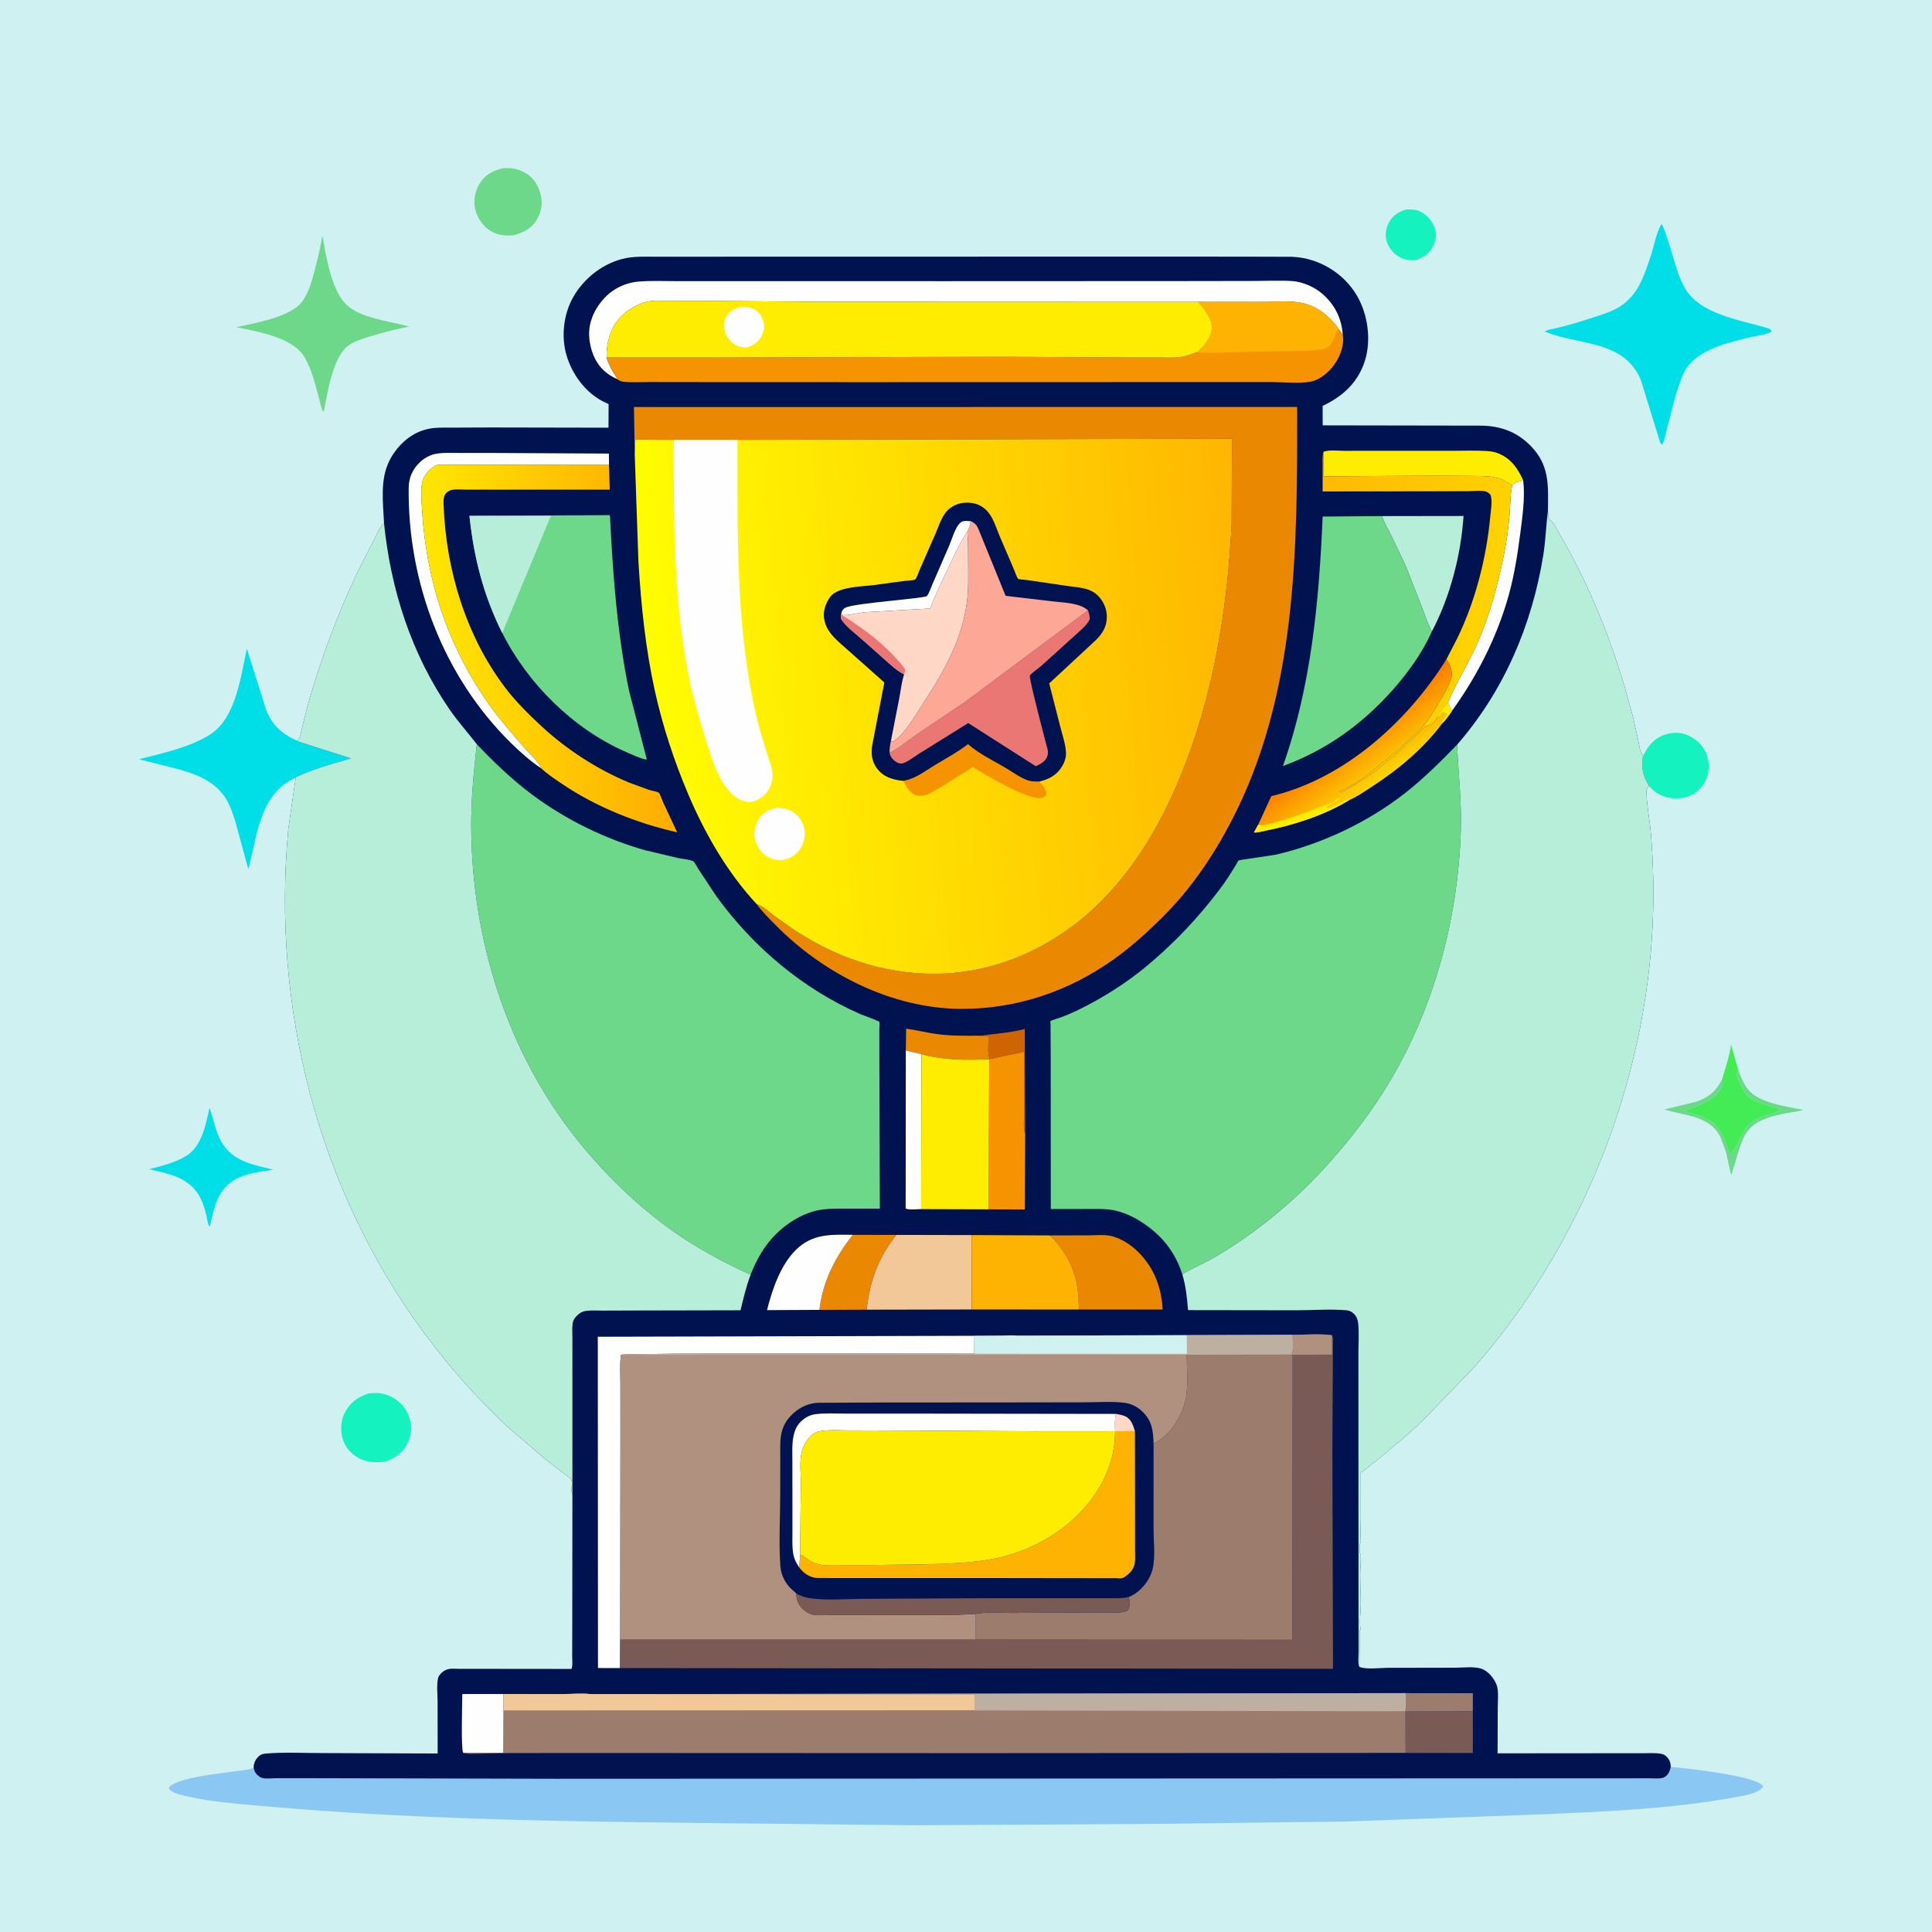 <svg version="1.1" xmlns="http://www.w3.org/2000/svg" style="display: block;" viewBox="0 0 2048 2048" width="1024" height="1024">
<defs>
	<linearGradient id="Gradient1" gradientUnits="userSpaceOnUse" x1="1380.05" y1="586.755" x2="1577.6" y2="645.334">
		<stop class="stop0" offset="0" stop-opacity="1" stop-color="rgb(255,186,1)"/>
		<stop class="stop1" offset="1" stop-opacity="1" stop-color="rgb(255,211,1)"/>
	</linearGradient>
	<linearGradient id="Gradient2" gradientUnits="userSpaceOnUse" x1="1429.33" y1="779.22" x2="1463.39" y2="824.943">
		<stop class="stop0" offset="0" stop-opacity="1" stop-color="rgb(251,123,0)"/>
		<stop class="stop1" offset="1" stop-opacity="1" stop-color="rgb(253,211,3)"/>
	</linearGradient>
	<linearGradient id="Gradient3" gradientUnits="userSpaceOnUse" x1="701.887" y1="679.671" x2="457.248" y2="693.448">
		<stop class="stop0" offset="0" stop-opacity="1" stop-color="rgb(254,173,2)"/>
		<stop class="stop1" offset="1" stop-opacity="1" stop-color="rgb(255,230,2)"/>
	</linearGradient>
	<linearGradient id="Gradient4" gradientUnits="userSpaceOnUse" x1="1324.92" y1="705.842" x2="691.991" y2="761.291">
		<stop class="stop0" offset="0" stop-opacity="1" stop-color="rgb(255,182,1)"/>
		<stop class="stop1" offset="1" stop-opacity="1" stop-color="rgb(255,253,1)"/>
	</linearGradient>
</defs>
<path transform="translate(0,0)" fill="rgb(207,241,242)" d="M -0 -0 L 2048 0 L 2048 2048 L -0 2048 L -0 -0 z"/>
<path transform="translate(0,0)" fill="rgb(109,216,137)" d="M 1842.81 1134.75 C 1848.37 1149.04 1852.09 1158.21 1867 1165.02 C 1880.97 1171.41 1896.54 1173.52 1911.48 1176.49 C 1907 1178.14 1901.83 1178.47 1897.13 1179.38 C 1879.3 1182.82 1857.21 1186.98 1848.8 1205 C 1842.75 1217.98 1839.86 1232.44 1835.04 1245.9 L 1829.59 1220.99 L 1823.81 1205.5 C 1812.27 1182.17 1786.04 1182.93 1764.39 1176.1 L 1797.96 1167.9 C 1811.14 1163.52 1819.25 1156.52 1825.46 1144.21 C 1826.88 1147.7 1826.06 1149.31 1824.5 1152.77 C 1817.98 1167.18 1798.44 1172.51 1785.13 1177.51 C 1795.39 1181.43 1805.48 1182.98 1814.78 1189.44 C 1824.32 1196.08 1827.59 1208.02 1831.84 1218.21 L 1833.35 1221.94 C 1835.21 1222.56 1834.92 1223 1836.3 1221.31 C 1841.7 1214.69 1844.75 1204.68 1849.69 1197.44 C 1859.51 1183.05 1871.82 1183.77 1886.11 1177.5 C 1886.13 1176.97 1886.5 1176.34 1886.19 1175.91 C 1885.6 1175.11 1879.74 1173.61 1878.47 1173.23 C 1869.54 1170.54 1854.51 1166.24 1849.51 1158.04 C 1846.65 1153.35 1843.17 1146.45 1841.54 1141.14 C 1840.6 1138.07 1841.47 1137.42 1842.81 1134.75 z"/>
<path transform="translate(0,0)" fill="rgb(20,242,191)" d="M 1490.53 222.098 C 1495.26 221.958 1499.53 221.825 1504.04 223.591 C 1512.03 226.724 1517.78 233.571 1520.8 241.483 C 1523.09 247.47 1522.3 254.343 1519.6 260.055 C 1515.48 268.758 1509.4 272.488 1500.79 275.788 C 1494.88 275.985 1490.46 275.904 1484.97 273.254 C 1477.98 269.871 1472.51 263.773 1470.12 256.336 C 1467.87 249.376 1469.03 242.291 1472.33 235.87 C 1476.23 228.266 1482.61 224.517 1490.53 222.098 z"/>
<path transform="translate(0,0)" fill="rgb(67,236,84)" d="M 1825.46 1144.21 C 1829.07 1131.54 1833.26 1120.33 1834.96 1107.16 L 1842.81 1134.75 C 1841.47 1137.42 1840.6 1138.07 1841.54 1141.14 C 1843.17 1146.45 1846.65 1153.35 1849.51 1158.04 C 1854.51 1166.24 1869.54 1170.54 1878.47 1173.23 C 1879.74 1173.61 1885.6 1175.11 1886.19 1175.91 C 1886.5 1176.34 1886.13 1176.97 1886.11 1177.5 C 1871.82 1183.77 1859.51 1183.05 1849.69 1197.44 C 1844.75 1204.68 1841.7 1214.69 1836.3 1221.31 C 1834.92 1223 1835.21 1222.56 1833.35 1221.94 L 1831.84 1218.21 C 1827.59 1208.02 1824.32 1196.08 1814.78 1189.44 C 1805.48 1182.98 1795.39 1181.43 1785.13 1177.51 C 1798.44 1172.51 1817.98 1167.18 1824.5 1152.77 C 1826.06 1149.31 1826.88 1147.7 1825.46 1144.21 z"/>
<path transform="translate(0,0)" fill="rgb(20,242,191)" d="M 1741.71 801.292 C 1746.88 790.853 1753.29 782.7 1764.84 778.798 C 1773.4 775.908 1782.49 776 1790.67 780.073 C 1799.79 784.607 1806.64 791.767 1809.75 801.539 C 1812.49 810.132 1811.76 820.581 1807.51 828.559 C 1803.04 836.968 1795.6 842.949 1786.3 845.255 C 1776.54 847.674 1764.8 846.162 1756.41 840.649 C 1753.21 838.548 1750.57 836.149 1748.12 833.225 C 1741.66 822.337 1739.39 813.805 1741.71 801.292 z"/>
<path transform="translate(0,0)" fill="rgb(0,222,231)" d="M 222.095 1174.37 C 226.66 1186.83 228.337 1199.77 235.307 1211.41 C 247.368 1231.55 268.784 1234.58 289.614 1239.97 C 275.655 1242.12 259.845 1243.59 247.668 1251.31 C 231.115 1261.8 227.261 1278.67 223.267 1296.5 L 222.628 1299.94 C 222.291 1299.79 221.815 1299.81 221.616 1299.5 C 220.088 1297.12 219.239 1290.36 218.516 1287.35 C 216.687 1279.75 214.175 1272.1 209.871 1265.5 C 198.069 1247.4 177.508 1243.86 157.92 1239.47 C 171.59 1235.96 185.849 1232.5 197.985 1224.94 C 213.923 1215 218.293 1191.63 222.095 1174.37 z"/>
<path transform="translate(0,0)" fill="rgb(109,216,137)" d="M 533.778 178.265 C 541.033 177.771 548.465 178.965 555 182.241 C 563.885 186.697 569.758 194.475 572.512 203.938 C 575.518 214.272 574.511 223.54 569.039 232.937 C 563.496 242.458 554.738 246.549 544.547 249.329 C 535.579 250.211 528.017 249.534 520.133 244.874 C 512.147 240.155 505.619 230.562 503.702 221.536 C 501.686 212.044 503.741 201.562 509.109 193.509 C 515.094 184.531 523.532 180.387 533.778 178.265 z"/>
<path transform="translate(0,0)" fill="rgb(20,242,191)" d="M 390.469 1477.16 C 398.529 1476.21 405.132 1476.42 412.676 1479.62 C 422.143 1483.64 429.657 1491.32 433.341 1500.99 C 437.069 1510.76 436.471 1520.56 431.962 1530 C 427.125 1540.13 418.97 1545.59 408.696 1549.28 C 400.099 1550.53 391.098 1550.43 383 1546.96 C 374.285 1543.22 367.069 1536.06 363.85 1527.07 C 360.758 1518.45 360.83 1506.95 364.905 1498.7 C 370.595 1487.18 378.513 1481.19 390.469 1477.16 z"/>
<path transform="translate(0,0)" fill="rgb(109,216,137)" d="M 341.567 250.013 C 343.079 255.172 343.591 260.771 344.659 266.055 C 347.957 282.365 352.703 303.727 362.42 317.418 C 372.212 331.215 389.909 335.72 405.452 339.649 L 434.041 346.066 C 420.012 348.857 406.104 352.325 392.442 356.57 C 384.72 358.968 376.2 361.401 369.549 366.108 C 352.85 377.927 347.047 416.427 343.5 435.248 L 342.691 436.537 C 340.203 432.811 339.502 426.854 338.271 422.498 C 334.018 407.446 330.425 390.588 321.909 377.291 C 309.099 357.29 272.2 351.375 250.418 346.772 C 270.35 342.393 297.189 338.015 314.002 325.911 C 326.968 316.576 331.92 293.275 335.608 278.529 C 337.976 269.061 340.286 259.699 341.567 250.013 z"/>
<path transform="translate(0,0)" fill="rgb(0,222,231)" d="M 313.426 824.493 C 311.269 825.238 309.303 826.39 307.331 827.527 C 274.469 846.465 272.255 888.46 263.252 921.455 L 249.409 870.604 C 246.661 862.036 243.789 853.25 238.85 845.652 C 224.985 824.324 199.531 817.871 176.318 812.146 L 147.178 804.852 C 171.511 798.746 201.323 792.194 222.647 778.69 C 250.195 761.245 255.208 716.861 261.679 687.616 L 282.081 752.271 C 288.178 768.067 298.757 778.078 314.148 784.745 L 315.294 785.23 L 315.246 785.716 L 372.121 803.94 C 352.257 809.62 332.917 814.93 314.123 823.642 L 313.426 824.493 z"/>
<path transform="translate(0,0)" fill="rgb(0,222,231)" d="M 1761.28 237.5 C 1764.41 239.7 1775.53 279.83 1777.95 286.782 C 1780.11 292.981 1782.56 299.111 1785.76 304.853 C 1801.55 333.168 1843.98 338.967 1872.5 347.49 C 1875.29 348.325 1876.64 348.361 1878.05 351 C 1875.45 354.239 1861.99 355.929 1857.5 357 C 1835.23 362.316 1804.32 368.939 1789.5 387.925 C 1784.76 393.999 1782.14 401.593 1779.65 408.809 C 1774.25 424.444 1770.77 440.888 1766.47 456.867 C 1765.26 461.338 1764.54 467.243 1762.02 471.11 L 1759.97 469.5 L 1739.43 403.012 C 1721.72 360.024 1673.65 366.408 1637.46 351.479 C 1639.35 350.517 1640.93 349.64 1643.02 349.243 L 1647.72 348.32 C 1662.13 345.02 1676.54 340.553 1690.61 335.986 C 1699.71 333.034 1708.82 330.15 1717 325.041 C 1736.53 312.838 1742.93 291.971 1749.9 271.288 C 1753.43 260.838 1755.52 246.682 1761.28 237.5 z"/>
<path transform="translate(0,0)" fill="rgb(139,199,243)" d="M 1771.1 1872.97 C 1788.18 1874.36 1856.87 1882.09 1867.5 1891.98 C 1868.45 1892.86 1868.46 1893.02 1868.99 1894 C 1863.95 1901.34 1848.72 1903.41 1840.25 1904.98 C 1770.54 1917.86 1698.23 1920.51 1627.5 1923.52 L 1427.85 1930.84 L 1235.57 1933.28 L 970.713 1934.9 L 806.557 1933.07 C 630.186 1931.22 452.771 1930.17 277 1914.36 C 251.542 1912.07 225.621 1910.24 200.625 1904.68 C 194.586 1903.34 186.845 1902.11 181.722 1898.57 L 179.326 1896.68 L 179.264 1894.24 C 190.939 1883.65 234.455 1879.94 250.759 1877.41 C 256.453 1876.53 263.584 1876.35 268.849 1874.03 L 269.785 1877.26 C 270.903 1880.18 274.112 1883.31 277.03 1884.45 C 281.286 1886.1 288.887 1884.95 293.599 1884.95 L 339.627 1885.01 L 588.437 1885.61 L 1748.24 1885.11 C 1752.59 1885.11 1760.71 1886.07 1764.44 1883.87 C 1768.61 1881.41 1770.1 1877.44 1771.1 1872.97 z"/>
<path transform="translate(0,0)" fill="rgb(0,18,79)" d="M 407.092 554.473 C 406.06 532.585 402.671 508.625 412.782 488.364 C 419.875 474.151 432.989 461.103 448.301 456.218 L 450 455.697 C 459.36 452.7 469.81 453.361 479.553 453.302 L 519.75 453.134 L 645.01 453.372 L 645.154 428.37 L 638.49 425.163 C 619.98 415.276 606.439 396.579 600.554 376.681 C 594.605 356.565 597.408 332.63 607.907 314.469 C 618.966 295.34 637.635 280.453 658.947 274.667 C 671.313 271.309 684.341 272.187 697.051 272.166 L 744.215 272.116 L 896.705 272.085 L 1210.68 272.02 L 1314.64 272.066 L 1369.21 272.21 C 1377.29 272.498 1384.93 273.861 1392.59 276.456 C 1413.55 283.557 1431.39 298.623 1441.16 318.546 C 1450.89 338.394 1453.45 364.046 1445.99 385 C 1438.24 406.758 1422.45 420.657 1402.05 430.258 L 1402.11 450.905 L 1569.41 451.191 C 1590.26 451.306 1607.95 457.633 1622.61 472.658 C 1642.89 493.441 1641.14 514.546 1640.88 541.609 L 1641.5 549.762 L 1642.95 550.787 C 1647.36 554.122 1651.18 562.743 1654.09 567.682 C 1683.56 617.652 1706.32 674.475 1722.78 730.017 L 1731.31 761 L 1736.75 785.616 C 1737.78 790.85 1738.36 796.958 1741.71 801.292 C 1739.39 813.805 1741.66 822.337 1748.12 833.225 C 1745.37 836.127 1745.27 837.029 1745.38 841 C 1745.79 854.864 1748.82 869.101 1749.98 883 C 1752.6 914.422 1753.32 945.995 1751.99 977.5 C 1744.73 1148.41 1676.36 1319.26 1563.94 1447.94 L 1513.38 1500.51 C 1505.52 1508.06 1497.4 1516.51 1488.92 1523.3 C 1486.02 1525.63 1484.18 1528.12 1480.99 1529.99 C 1478.88 1531.24 1477.29 1533.57 1474.99 1534.99 C 1472.37 1536.62 1470.87 1539.3 1467.99 1540.99 C 1465.73 1542.33 1464.54 1544.59 1461.99 1545.99 C 1460.04 1547.07 1459.32 1548.87 1456.99 1549.99 C 1454.15 1551.37 1450.32 1555.5 1447.49 1557.5 L 1446.25 1558.53 C 1444.96 1559.55 1444.02 1559.97 1442.49 1560.5 L 1442.52 1609.45 C 1442.52 1617.3 1441.77 1624.68 1442.49 1632.5 L 1442.49 1635.5 L 1441.49 1636.5 C 1441.49 1639.39 1440.59 1646.08 1442.49 1648 C 1442.51 1652.03 1442.56 1655.99 1442.24 1660 C 1441.24 1672.86 1442.59 1687.07 1442.51 1700.1 C 1442.45 1708.71 1440.86 1718.52 1442.24 1727 L 1441.49 1728.5 L 1440.98 1766.96 C 1447.79 1769.98 1463.24 1767.98 1470.93 1767.97 L 1542.94 1767.84 C 1551.12 1767.82 1562.69 1766.31 1570.38 1768.93 C 1577.54 1771.36 1583.47 1778.78 1586.33 1785.65 C 1588.86 1791.72 1587.71 1803.02 1587.69 1809.68 L 1587.5 1858.61 L 1707.31 1858.5 L 1740.88 1858.51 C 1747.21 1858.51 1754.27 1857.97 1760.5 1859.03 C 1763.18 1859.48 1764.78 1860.27 1766.7 1862.18 C 1769.91 1865.37 1770.87 1868.46 1771.1 1872.97 C 1770.1 1877.44 1768.61 1881.41 1764.44 1883.87 C 1760.71 1886.07 1752.59 1885.11 1748.24 1885.11 L 588.437 1885.61 L 339.627 1885.01 L 293.599 1884.95 C 288.887 1884.95 281.286 1886.1 277.03 1884.45 C 274.112 1883.31 270.903 1880.18 269.785 1877.26 L 268.849 1874.03 C 268.892 1869.01 270.727 1864.98 274.5 1861.57 C 276.305 1859.94 278.636 1859.12 281.04 1858.91 C 301.123 1857.14 322.358 1858.37 342.547 1858.34 L 463.939 1858.78 L 463.871 1803.77 C 463.869 1796.27 462.696 1786.17 464.356 1778.96 C 464.802 1777.03 466.119 1775.27 467.465 1773.87 C 469.701 1771.53 472.546 1769.89 475.715 1769.23 C 478.89 1768.56 483.079 1769.05 486.331 1769.05 L 509.456 1769.04 L 605.827 1769.14 C 607.31 1765.64 606.523 1759.57 606.535 1755.61 L 606.628 1722.94 L 606.771 1584.61 C 604.707 1579.77 607.363 1571.96 605.545 1568.28 C 604.863 1566.9 600.981 1564.5 599.653 1563.47 L 577.765 1546.5 L 537.084 1511.64 C 504.619 1481.11 475.074 1447.71 448.679 1411.79 C 336.427 1259.05 288.042 1066.88 305.61 878.973 L 313.426 824.493 L 314.123 823.642 C 332.917 814.93 352.257 809.62 372.121 803.94 L 315.246 785.716 L 315.294 785.23 C 318.627 782.082 318.928 776.821 319.916 772.5 L 326.347 747.092 C 343.313 688.211 364.86 631.598 393.81 577.576 C 397.948 569.854 401.042 560.877 407.092 554.473 z"/>
<path transform="translate(0,0)" fill="rgb(207,100,2)" d="M 1038.63 1097.89 C 1054.67 1095.87 1070.57 1094.79 1086.34 1090.76 L 1086.73 1202.16 C 1084.19 1195.82 1085.89 1183.94 1085.88 1176.69 L 1085.75 1114.85 L 1049.3 1122.54 C 1046.22 1117.53 1048.43 1104.66 1047.69 1098.29 L 1038.63 1097.89 z"/>
<path transform="translate(0,0)" fill="rgb(234,137,1)" d="M 960.205 1113.58 L 960.567 1090.46 C 971.171 1091.78 981.717 1094.59 992.369 1096.06 C 1007.78 1098.18 1023.1 1097.99 1038.63 1097.89 L 1047.69 1098.29 C 1048.43 1104.66 1046.22 1117.53 1049.3 1122.54 L 1048.62 1122.9 C 1023.73 1123.63 1001.04 1124.05 976.764 1117.45 L 960.205 1113.58 z"/>
<path transform="translate(0,0)" fill="rgb(254,254,254)" d="M 490.952 1858.06 C 488.475 1852.74 490.071 1804.81 490.067 1795.77 L 533.885 1795.75 L 533.88 1813.11 L 533.748 1857.99 L 490.952 1858.06 z"/>
<path transform="translate(0,0)" fill="rgb(254,254,254)" d="M 960.205 1113.58 L 976.764 1117.45 L 976.452 1281.72 C 972.135 1281.74 963.781 1282.74 960.024 1281.15 L 960.205 1113.58 z"/>
<path transform="translate(0,0)" fill="rgb(121,90,85)" d="M 1489.9 1814.25 L 1561.26 1813.99 L 1561.27 1858.29 L 1490.01 1858.17 L 1489.9 1814.25 z"/>
<path transform="translate(0,0)" fill="rgb(254,254,254)" d="M 1614.67 509.194 C 1616.81 527.413 1613.84 547.823 1611.49 565.948 C 1608.68 587.632 1605.19 609.756 1599.32 630.86 C 1586.94 675.362 1566.02 716.22 1539.15 753.641 L 1534.91 744.768 C 1543.07 725.086 1554.25 707.266 1563.26 688.032 C 1578.33 655.86 1587.32 622.258 1594.3 587.542 C 1597.21 573.125 1599.17 558.574 1600.34 543.913 C 1601.1 534.337 1600.93 524.728 1602.85 515.27 L 1603.06 514.255 C 1606.87 510.696 1609.72 510.432 1614.67 509.194 z"/>
<path transform="translate(0,0)" fill="rgb(234,137,1)" d="M 904.085 1308.96 L 950.312 1309.05 C 931.191 1332.36 921.853 1358.61 918.689 1388.33 L 868.647 1388.52 C 872.071 1358.54 885.407 1332.28 904.085 1308.96 z"/>
<path transform="translate(0,0)" fill="rgb(254,254,254)" d="M 868.647 1388.52 L 813.063 1388.79 C 818.579 1367.01 827.2 1341.33 843.5 1325.11 C 861.169 1307.52 880.934 1308.68 904.085 1308.96 C 885.407 1332.28 872.071 1358.54 868.647 1388.52 z"/>
<path transform="translate(0,0)" fill="rgb(254,237,1)" d="M 1402.85 478.972 C 1408.51 476.593 1418.93 477.906 1425.16 477.901 L 1469.94 477.861 L 1538.37 477.876 C 1550.82 477.878 1563.54 477.378 1575.96 478.086 C 1579.77 478.304 1584.15 478.978 1587.72 480.365 C 1601.53 485.73 1608.77 496.171 1614.67 509.194 C 1609.72 510.432 1606.87 510.696 1603.06 514.255 C 1597.99 511.892 1594.34 508.505 1588.61 507.009 L 1587.12 506.634 C 1579.27 504.509 1571.31 504.725 1563.24 504.551 L 1527.8 504.194 L 1403.2 504.946 L 1402.85 478.972 z"/>
<path transform="translate(0,0)" fill="rgb(183,238,218)" d="M 1465.09 547.09 L 1551.43 546.973 C 1548.6 588.545 1537.29 632.543 1517.83 669.407 C 1513.48 661.485 1510.64 652.547 1507.45 644.099 L 1490.03 599.625 L 1474.42 566.998 C 1471.14 560.492 1467.15 554.099 1465.09 547.09 z"/>
<path transform="translate(0,0)" fill="rgb(245,148,0)" d="M 1049.3 1122.54 L 1085.75 1114.85 L 1085.88 1176.69 C 1085.89 1183.94 1084.19 1195.82 1086.73 1202.16 L 1086.42 1282.07 L 1047.91 1281.93 L 1048.62 1122.9 L 1049.3 1122.54 z"/>
<path transform="translate(0,0)" fill="rgb(234,137,1)" d="M 1113.11 1309.61 L 1155.39 1309.49 C 1162.49 1309.47 1170.86 1308.57 1177.74 1310.16 C 1188.57 1312.66 1199.17 1319.66 1206.92 1327.5 C 1223.81 1344.59 1231.03 1364.49 1232.49 1388.15 L 1143.77 1388.16 C 1143.34 1379.17 1143.19 1369.97 1141.55 1361.09 C 1137.87 1341.2 1127.47 1323.63 1113.11 1309.61 z"/>
<path transform="translate(0,0)" fill="rgb(254,254,254)" d="M 573.746 814.524 C 562.114 806.727 551.478 797.322 541.511 787.5 C 469.996 717.03 432.179 617.425 433.211 517.236 C 433.325 506.214 437.292 497.44 445.272 489.838 C 450.248 485.098 456.511 481.884 463.331 480.839 C 470.625 479.721 478.611 480.146 486 480.14 L 521.251 480.161 L 645.453 480.811 L 645.586 492.409 L 507.428 492.581 L 474.49 492.681 C 471.454 492.711 465.155 492.177 462.336 493.226 C 459.998 494.097 455.921 497.594 454.171 499.392 C 451.824 501.803 450.187 504.423 448.894 507.5 L 448.386 508.673 C 445.446 516.178 446.859 529.663 447.278 537.696 C 449.985 589.624 461.872 641.058 484.23 688.117 C 495.045 710.88 507.591 732.361 522.654 752.563 C 533.341 766.896 545.253 780.28 556.955 793.781 C 561.973 799.572 571.144 807.52 573.746 814.524 z"/>
<path transform="translate(0,0)" fill="rgb(242,200,152)" d="M 950.312 1309.05 L 1029.92 1309.22 L 1030.07 1388.11 L 918.689 1388.33 C 921.853 1358.61 931.191 1332.36 950.312 1309.05 z"/>
<path transform="translate(0,0)" fill="url(#Gradient1)" d="M 1533.11 699.173 L 1544.7 676.73 C 1564.15 636.795 1575.68 591.266 1579.79 547.138 C 1580.43 540.202 1582.27 531.099 1579.98 524.5 C 1577.83 522.495 1576.93 521.247 1573.84 520.735 C 1568.51 519.851 1562.07 520.613 1556.61 520.675 L 1526.26 520.754 L 1402.04 520.967 L 1402.1 495.473 C 1402.12 490.054 1401.69 484.271 1402.85 478.972 L 1403.2 504.946 L 1527.8 504.194 L 1563.24 504.551 C 1571.31 504.725 1579.27 504.509 1587.12 506.634 L 1588.61 507.009 C 1594.34 508.505 1597.99 511.892 1603.06 514.255 L 1602.85 515.27 C 1600.93 524.728 1601.1 534.337 1600.34 543.913 C 1599.17 558.574 1597.21 573.125 1594.3 587.542 C 1587.32 622.258 1578.33 655.86 1563.26 688.032 C 1554.25 707.266 1543.07 725.086 1534.91 744.768 C 1530.81 748.899 1525.9 754.576 1523.69 760.005 L 1523.72 760.164 L 1522.42 762.606 C 1520.67 765.585 1517.34 768.455 1513.91 769.295 C 1508.51 770.622 1505.36 775.104 1501.7 779.027 C 1498.58 782.374 1495.86 784.245 1492.51 787.013 C 1489.15 789.782 1487.08 793.717 1483.28 796.067 C 1480.04 798.071 1478.24 801.305 1475.13 803.399 C 1467.8 808.319 1461.33 814.935 1454.08 820.15 C 1443.61 827.678 1433.02 833.572 1421.89 840.011 L 1420 839 C 1427.1 835.302 1434.9 831.546 1441.5 827.075 C 1453.29 819.084 1463.79 809.677 1474.99 800.995 C 1482.57 795.126 1489.09 788.007 1496.36 781.793 L 1498.56 779.942 C 1503.51 775.578 1508.44 770.13 1512.46 764.906 C 1518.05 757.635 1539.81 722.836 1539.11 714.822 C 1538.66 709.624 1536.75 702.869 1533.11 699.173 z"/>
<path transform="translate(0,0)" fill="rgb(254,179,2)" d="M 1029.92 1309.22 L 1113.11 1309.61 C 1127.47 1323.63 1137.87 1341.2 1141.55 1361.09 C 1143.19 1369.97 1143.34 1379.17 1143.77 1388.16 L 1030.07 1388.11 L 1029.92 1309.22 z"/>
<path transform="translate(0,0)" fill="url(#Gradient2)" d="M 1533.11 699.173 C 1536.75 702.869 1538.66 709.624 1539.11 714.822 C 1539.81 722.836 1518.05 757.635 1512.46 764.906 C 1508.44 770.13 1503.51 775.578 1498.56 779.942 L 1496.36 781.793 C 1489.09 788.007 1482.57 795.126 1474.99 800.995 C 1463.79 809.677 1453.29 819.084 1441.5 827.075 C 1434.9 831.546 1427.1 835.302 1420 839 L 1421.89 840.011 C 1433.02 833.572 1443.61 827.678 1454.08 820.15 C 1461.33 814.935 1467.8 808.319 1475.13 803.399 C 1478.24 801.305 1480.04 798.071 1483.28 796.067 C 1487.08 793.717 1489.15 789.782 1492.51 787.013 C 1495.86 784.245 1498.58 782.374 1501.7 779.027 C 1505.36 775.104 1508.51 770.622 1513.91 769.295 C 1517.34 768.455 1520.67 765.585 1522.42 762.606 L 1523.72 760.164 L 1523.69 760.005 C 1525.9 754.576 1530.81 748.899 1534.91 744.768 L 1539.15 753.641 C 1536.2 757.511 1532.87 763.064 1529.3 766.246 C 1509.2 793.42 1482.06 815.953 1453.84 834.223 C 1446.32 839.095 1438.24 844.723 1430.01 848.232 C 1404.76 863.722 1371.91 874.562 1342.9 880.231 C 1338.85 881.022 1333.2 882.829 1329.17 882.424 L 1333.65 874.399 L 1347.59 843.943 C 1425 825.551 1491.66 765.3 1533.11 699.173 z"/>
<path transform="translate(0,0)" fill="rgb(254,237,1)" d="M 1523.72 760.164 L 1523.69 760.005 C 1525.9 754.576 1530.81 748.899 1534.91 744.768 L 1539.15 753.641 C 1536.2 757.511 1532.87 763.064 1529.3 766.246 L 1527.29 766.156 L 1534.51 756.5 L 1529.7 754.638 C 1527.34 756.018 1526.67 758.202 1524.56 759.672 L 1523.72 760.164 z"/>
<path transform="translate(0,0)" fill="rgb(254,237,1)" d="M 1333.65 874.399 L 1334.12 874.409 L 1337.28 874.806 C 1341.97 874.826 1347.41 872.778 1351.95 871.594 C 1367.77 867.467 1382.82 862.013 1398 856.019 C 1404.1 853.609 1413.86 850.991 1418.43 846.287 L 1419.46 845.161 L 1419.24 847.229 C 1415.66 850.408 1411.48 852.36 1407.26 854.553 L 1406.49 857.5 L 1408 857 L 1409.25 856.005 C 1411.48 855.996 1412.82 855.126 1414.7 853.971 L 1416.25 853.005 L 1417.5 852.51 L 1420.25 851.005 C 1421.93 850.539 1422.03 850.67 1423.75 849.75 L 1427 848 C 1429.4 846.254 1426.25 847.542 1429.91 846.422 L 1430.01 848.232 C 1404.76 863.722 1371.91 874.562 1342.9 880.231 C 1338.85 881.022 1333.2 882.829 1329.17 882.424 L 1333.65 874.399 z"/>
<path transform="translate(0,0)" fill="rgb(254,237,1)" d="M 976.764 1117.45 C 1001.04 1124.05 1023.73 1123.63 1048.62 1122.9 L 1047.91 1281.93 L 976.452 1281.72 L 976.764 1117.45 z"/>
<path transform="translate(0,0)" fill="rgb(254,254,254)" d="M 657.286 1768.23 L 633.873 1768.18 L 633.694 1417.01 L 1032.24 1416 L 1032.55 1435.02 C 998.574 1435.07 663.076 1433.87 658.269 1436.16 C 656.91 1445.7 657.659 1456.01 657.664 1465.64 L 657.69 1518.91 L 657.477 1738.03 L 657.286 1768.23 z"/>
<path transform="translate(0,0)" fill="url(#Gradient3)" d="M 645.586 492.409 L 646.347 519.02 L 527.967 519.059 L 494.748 519.073 C 489.862 519.073 484.295 518.436 479.5 519.187 C 477.129 519.559 475.004 520.709 473.266 522.363 C 469.744 525.715 470.105 531.014 470.265 535.481 C 472.711 603.79 493.983 674.42 535.769 729.236 C 547.081 744.076 560.732 757.589 574.436 770.221 C 601.224 794.914 633.291 815.612 666.944 829.601 L 688.09 837.359 C 690.712 838.177 696.344 838.973 698.489 840.432 C 699.502 841.121 701.974 848.298 702.712 849.934 L 717.836 882.285 C 675.509 872.787 632.042 855.498 596.062 831.129 C 588.539 826.034 580.38 820.749 573.746 814.524 C 571.144 807.52 561.973 799.572 556.955 793.781 C 545.253 780.28 533.341 766.896 522.654 752.563 C 507.591 732.361 495.045 710.88 484.23 688.117 C 461.872 641.058 449.985 589.624 447.278 537.696 C 446.859 529.663 445.446 516.178 448.386 508.673 L 448.894 507.5 C 450.187 504.423 451.824 501.803 454.171 499.392 C 455.921 497.594 459.998 494.097 462.336 493.226 C 465.155 492.177 471.454 492.711 474.49 492.681 L 507.428 492.581 L 645.586 492.409 z"/>
<path transform="translate(0,0)" fill="rgb(254,254,254)" d="M 653.889 401.717 C 644.091 397.424 636.505 390.848 631.384 381.432 C 625.055 369.794 622.418 353.557 626.355 340.656 L 626.891 339 C 629.44 330.974 633.466 324.359 638.886 317.983 C 648.626 306.524 662.283 299.71 677.246 298.461 C 689.902 297.404 702.976 298.022 715.695 298.007 L 785.612 298.009 L 1002.32 298.054 L 1250.3 297.958 L 1329.39 297.838 C 1342.76 297.816 1356.65 297.092 1369.97 297.955 C 1380.62 298.644 1393.36 304.223 1401.4 311.144 C 1414.9 322.765 1422.08 337.082 1423.39 354.928 L 1419.14 349.103 C 1416.36 344.601 1412.74 340.832 1409.02 337.099 C 1401.44 329.511 1392.05 324.056 1381.63 321.5 C 1369.3 318.477 1353.4 320.109 1340.68 320.092 L 1270.15 320.056 L 866.47 319.904 L 738.854 318.917 L 705.695 318.91 C 700.435 318.915 694.462 318.385 689.279 319.127 C 678.607 320.656 666.46 327.326 658.98 334.876 C 647.156 346.81 642.814 362.542 642.95 378.944 C 645.329 386.567 648.449 392.289 652.831 398.948 C 653.872 400.531 653.561 399.855 653.889 401.717 z"/>
<path transform="translate(0,0)" fill="rgb(109,216,137)" d="M 1517.83 669.407 L 1516.88 671.528 C 1506.93 692.982 1492.44 713.157 1476.82 730.816 C 1444.31 767.546 1406.28 795.063 1359.95 812.025 C 1389.96 727.675 1398.33 636.439 1402.06 547.584 L 1465.09 547.09 C 1467.15 554.099 1471.14 560.492 1474.42 566.998 L 1490.03 599.625 L 1507.45 644.099 C 1510.64 652.547 1513.48 661.485 1517.83 669.407 z"/>
<path transform="translate(0,0)" fill="rgb(245,148,0)" d="M 1270.15 320.056 L 1340.68 320.092 C 1353.4 320.109 1369.3 318.477 1381.63 321.5 C 1392.05 324.056 1401.44 329.511 1409.02 337.099 C 1412.74 340.832 1416.36 344.601 1419.14 349.103 L 1423.39 354.928 C 1425.23 366.1 1420.68 377.78 1414.24 386.739 C 1408.53 394.682 1398.84 402.976 1388.94 404.679 C 1376.77 406.773 1361.75 405.055 1349.27 405.035 L 1256.62 405.02 L 915.768 405.105 L 743.121 405.044 L 689.349 404.972 C 680.055 404.958 670.23 405.604 661 404.716 C 658.304 404.456 656.049 403.293 653.889 401.717 C 653.561 399.855 653.872 400.531 652.831 398.948 C 648.449 392.289 645.329 386.567 642.95 378.944 L 783.988 378.948 L 1060.08 378.177 L 1192.23 378.934 L 1229.26 378.979 C 1235.89 378.972 1242.91 379.466 1249.48 378.764 C 1256.18 378.049 1262.53 375.609 1268.85 373.392 C 1276.35 366.76 1283.88 358.58 1284.68 348 C 1285.43 337.948 1276.06 327.31 1270.15 320.056 z"/>
<path transform="translate(0,0)" fill="rgb(254,179,2)" d="M 1270.15 320.056 L 1340.68 320.092 C 1353.4 320.109 1369.3 318.477 1381.63 321.5 C 1392.05 324.056 1401.44 329.511 1409.02 337.099 C 1412.74 340.832 1416.36 344.601 1419.14 349.103 L 1418.36 349.748 C 1416.44 351.752 1415.52 355.395 1414.44 357.979 C 1410.87 366.533 1407.58 370.021 1398.21 370.889 C 1377.96 372.763 1357.4 372.036 1337.08 372.617 L 1290.26 373.903 C 1283.26 373.914 1275.76 374.38 1268.85 373.392 C 1276.35 366.76 1283.88 358.58 1284.68 348 C 1285.43 337.948 1276.06 327.31 1270.15 320.056 z"/>
<path transform="translate(0,0)" fill="rgb(109,216,137)" d="M 508.877 546.796 L 646.575 546.065 C 649.599 608.25 654.237 671.407 666.877 732.464 L 685.644 804.979 C 682.93 806.035 666.387 798.336 662.691 796.712 C 607.608 772.524 559.293 724.637 532.397 670.923 C 512.391 630.924 502.383 591.126 497.626 546.84 L 508.877 546.796 z"/>
<path transform="translate(0,0)" fill="rgb(183,238,218)" d="M 532.397 670.923 C 512.391 630.924 502.383 591.126 497.626 546.84 L 508.877 546.796 L 583.961 546.882 L 532.397 670.923 z"/>
<path transform="translate(0,0)" fill="rgb(254,237,1)" d="M 642.95 378.944 C 642.814 362.542 647.156 346.81 658.98 334.876 C 666.46 327.326 678.607 320.656 689.279 319.127 C 694.462 318.385 700.435 318.915 705.695 318.91 L 738.854 318.917 L 866.47 319.904 L 1270.15 320.056 C 1276.06 327.31 1285.43 337.948 1284.68 348 C 1283.88 358.58 1276.35 366.76 1268.85 373.392 C 1262.53 375.609 1256.18 378.049 1249.48 378.764 C 1242.91 379.466 1235.89 378.972 1229.26 378.979 L 1192.23 378.934 L 1060.08 378.177 L 783.988 378.948 L 642.95 378.944 z"/>
<path transform="translate(0,0)" fill="rgb(254,254,254)" d="M 785.463 325.17 C 788.198 325.056 790.977 325.317 793.667 325.831 C 799.037 326.856 803.82 329.938 806.617 334.691 C 809.349 339.333 811.035 344.817 809.489 350.078 L 809.035 351.5 L 807.73 355.283 C 804.502 362.537 799.139 365.615 791.996 368.349 C 788.342 368.342 785.215 368.15 781.83 366.64 C 775.349 363.746 771.162 358.682 768.686 352.105 C 766.772 347.02 766.944 341.607 769.391 336.702 C 772.858 329.751 778.413 327.366 785.463 325.17 z"/>
<path transform="translate(0,0)" fill="rgb(121,90,85)" d="M 1370.07 1414.96 C 1383.51 1414.99 1398.64 1413.58 1411.85 1415.34 C 1412.62 1416.7 1412.97 1417.71 1413 1419.29 L 1412.39 1539.71 L 1413.07 1769.01 L 657.286 1768.23 L 657.477 1738.03 L 1033.94 1738.02 L 1369.99 1738.24 L 1370.26 1436.07 L 1368.84 1435.85 C 1371.57 1432.14 1370.14 1419.89 1370.07 1414.96 z"/>
<path transform="translate(0,0)" fill="rgb(176,144,126)" d="M 1370.07 1414.96 C 1383.51 1414.99 1398.64 1413.58 1411.85 1415.34 L 1411.97 1435.9 L 1370.26 1436.07 L 1368.84 1435.85 C 1371.57 1432.14 1370.14 1419.89 1370.07 1414.96 z"/>
<path transform="translate(0,0)" fill="rgb(156,124,109)" d="M 1258.02 1436.01 L 1368.84 1435.85 L 1370.26 1436.07 L 1369.99 1738.24 L 1033.94 1738.02 L 1033.96 1710.77 C 1045.9 1708.32 1060.98 1709.85 1073.25 1709.74 L 1160.08 1709.14 C 1167.8 1709.09 1189.63 1711.12 1195.5 1706.77 C 1198.1 1701.27 1198.31 1698.68 1196.26 1692.9 C 1201.25 1691.06 1205.53 1688.05 1209.31 1684.36 C 1215.42 1678.42 1220.42 1670.33 1222.11 1661.9 C 1224.62 1649.39 1222.82 1633.36 1222.79 1620.5 L 1222.82 1530.35 C 1228.41 1527.7 1232.99 1524.16 1237.35 1519.8 C 1247.36 1509.78 1255.77 1493.14 1257.61 1479.15 C 1259.43 1465.38 1258.03 1449.98 1258.02 1436.01 z"/>
<path transform="translate(0,0)" fill="rgb(156,124,109)" d="M 1489.99 1794.78 L 1561.29 1794.86 L 1561.26 1813.99 L 1489.9 1814.25 L 1490.01 1858.17 L 1033.8 1858.43 L 609.516 1858.26 L 538.064 1858.34 L 505.443 1859.01 C 500.704 1859.01 495.46 1859.58 490.952 1858.06 L 533.748 1857.99 L 533.88 1813.11 L 533.885 1795.75 L 596.785 1795.8 C 605.968 1795.77 616.841 1794.55 625.857 1795.82 L 1489.99 1794.78 z"/>
<path transform="translate(0,0)" fill="rgb(242,200,152)" d="M 533.885 1795.75 L 596.785 1795.8 C 605.968 1795.77 616.841 1794.55 625.857 1795.82 L 1032.98 1796.16 L 1033.04 1812.94 L 533.88 1813.11 L 533.885 1795.75 z"/>
<path transform="translate(0,0)" fill="rgb(189,176,163)" d="M 625.857 1795.82 L 1489.99 1794.78 C 1489.97 1800.6 1490.91 1808.49 1489.42 1814 L 1033.85 1813.14 L 1033.04 1812.94 L 1032.98 1796.16 L 625.857 1795.82 z"/>
<path transform="translate(0,0)" fill="rgb(234,137,1)" d="M 672.824 481.272 L 672.029 431.471 L 1375.08 431.366 C 1375.12 580.773 1375.68 736.448 1304.35 872.282 C 1285.42 908.33 1262.15 942.398 1233.3 971.241 C 1216.94 987.589 1199.81 1003.23 1180.96 1016.69 C 1133.06 1050.9 1077.7 1069.67 1018.78 1069.45 C 945.744 1069.17 873.46 1032.5 822.765 981.228 C 815.707 974.09 807.89 966.49 802.041 958.345 C 808.343 960.431 814.039 965.626 819.247 969.666 L 838 983.092 C 883.698 1014.33 935.786 1032.61 991.496 1032.25 C 1059.01 1031.82 1121.78 1001.68 1168.69 954.023 C 1205.17 916.954 1231.01 872.005 1250.8 824.258 C 1286.03 739.239 1300.86 647.553 1305.61 555.982 L 1305.97 465.034 L 781.745 466.258 L 714.299 466.237 L 673.529 466.024 L 672.824 481.272 z"/>
<path transform="translate(0,0)" fill="rgb(109,216,137)" d="M 1544.61 789.358 C 1545.84 819.262 1549.44 848.934 1548.57 878.952 C 1545.95 969.766 1522.27 1061.33 1476.8 1140.33 C 1456.36 1175.84 1431.18 1208.56 1403.5 1238.7 C 1370.3 1274.85 1331.81 1306.4 1289.66 1331.54 C 1277.86 1338.58 1265.01 1343.78 1253.29 1350.8 C 1248.57 1335.8 1240.5 1321.98 1229.37 1310.88 C 1216.66 1298.19 1198.9 1286.7 1181.1 1283.01 C 1172.05 1281.14 1162.48 1281.57 1153.27 1281.57 L 1113.88 1281.64 L 1113.8 1120.9 L 1113.63 1085.3 C 1113.62 1084.35 1113.04 1083.21 1113.61 1082.45 C 1114.34 1081.48 1122.33 1079.26 1123.78 1078.74 C 1131.36 1076.01 1138.69 1072.7 1145.91 1069.1 C 1169.92 1057.15 1193.81 1042.03 1214.52 1024.9 C 1238.96 1004.68 1261.5 981.967 1281.45 957.304 C 1288.52 948.561 1295.58 939.551 1301.8 930.167 L 1310.01 917.091 C 1310.54 916.187 1312.21 912.64 1312.88 912.132 C 1313.75 911.471 1348.6 906.942 1354.12 905.619 C 1402.46 894.042 1450.33 871.346 1489.5 840.654 C 1508.97 825.395 1527.42 807.139 1544.61 789.358 z"/>
<path transform="translate(0,0)" fill="rgb(109,216,137)" d="M 505.435 788.89 C 523.867 808.313 543.532 827.083 565.064 843.079 C 599.895 868.954 642.018 889.491 683.816 901.262 L 718.963 909.604 C 722.653 910.379 732.069 911.209 735.096 913.13 C 736.426 913.975 739.034 919.211 740.153 920.936 L 759.322 949.96 C 798.136 1003.67 851.101 1048.39 912 1075 C 914.329 1076.01 931.761 1082.3 932.115 1083.18 C 932.652 1084.52 932.125 1089.7 932.127 1091.37 L 932.165 1120.25 L 932.668 1281.2 L 895.229 1281.24 C 884.892 1281.28 874.612 1281.01 864.498 1283.53 C 849.019 1287.38 834.225 1296.77 822.913 1307.85 C 810.475 1320.04 801.945 1335.13 795.674 1351.25 C 766.928 1338.28 737.143 1322.07 711.5 1303.73 C 674.5 1277.26 640.511 1243.97 612.086 1208.49 C 537.26 1115.1 500.193 995.411 499.519 876.5 C 499.351 846.841 502.212 818.287 505.435 788.89 z"/>
<path transform="translate(0,0)" fill="rgb(176,144,126)" d="M 1077.73 1415.82 L 1370.07 1414.96 C 1370.14 1419.89 1371.57 1432.14 1368.84 1435.85 L 1258.02 1436.01 C 1258.03 1449.98 1259.43 1465.38 1257.61 1479.15 C 1255.77 1493.14 1247.36 1509.78 1237.35 1519.8 C 1232.99 1524.16 1228.41 1527.7 1222.82 1530.35 L 1222.79 1620.5 C 1222.82 1633.36 1224.62 1649.39 1222.11 1661.9 C 1220.42 1670.33 1215.42 1678.42 1209.31 1684.36 C 1205.53 1688.05 1201.25 1691.06 1196.26 1692.9 C 1198.31 1698.68 1198.1 1701.27 1195.5 1706.77 C 1189.63 1711.12 1167.8 1709.09 1160.08 1709.14 L 1073.25 1709.74 C 1060.98 1709.85 1045.9 1708.32 1033.96 1710.77 L 1033.94 1738.02 L 657.477 1738.03 L 657.69 1518.91 L 657.664 1465.64 C 657.659 1456.01 656.91 1445.7 658.269 1436.16 C 663.076 1433.87 998.574 1435.07 1032.55 1435.02 L 1032.24 1416 L 1062.81 1415.83 C 1067.53 1415.8 1073.1 1415.19 1077.73 1415.82 z"/>
<path transform="translate(0,0)" fill="rgb(189,176,163)" d="M 1077.73 1415.82 L 1370.07 1414.96 C 1370.14 1419.89 1371.57 1432.14 1368.84 1435.85 L 1258.02 1436.01 L 658.269 1436.16 C 663.076 1433.87 998.574 1435.07 1032.55 1435.02 L 1258.17 1435.15 L 1258.1 1415.49 L 1079.03 1415.92 L 1077.73 1415.82 z"/>
<path transform="translate(0,0)" fill="rgb(207,241,242)" d="M 1077.73 1415.82 L 1079.03 1415.92 L 1258.1 1415.49 L 1258.17 1435.15 L 1032.55 1435.02 L 1032.24 1416 L 1062.81 1415.83 C 1067.53 1415.8 1073.1 1415.19 1077.73 1415.82 z"/>
<path transform="translate(0,0)" fill="rgb(0,18,79)" d="M 844.135 1689.27 C 842.114 1686.94 839.365 1685.1 837.243 1682.8 C 831.479 1676.55 827.782 1668.45 827.193 1659.95 C 825.467 1635.04 827.058 1608.73 827.086 1583.66 L 827.149 1545.38 C 827.166 1537.74 826.68 1529.67 827.847 1522.11 C 829.046 1514.34 832.011 1507.7 837.294 1501.86 C 845.054 1493.27 855.326 1487.54 867.03 1487.01 L 935.577 1486.71 L 1073.37 1486.61 L 1151.7 1486.49 C 1165.01 1486.47 1179.57 1485.36 1192.73 1487.13 C 1199.59 1488.05 1206 1491.5 1210.94 1496.25 C 1221.34 1506.27 1222.4 1516.75 1222.82 1530.35 L 1222.79 1620.5 C 1222.82 1633.36 1224.62 1649.39 1222.11 1661.9 C 1220.42 1670.33 1215.42 1678.42 1209.31 1684.36 C 1205.53 1688.05 1201.25 1691.06 1196.26 1692.9 C 1198.31 1698.68 1198.1 1701.27 1195.5 1706.77 C 1189.63 1711.12 1167.8 1709.09 1160.08 1709.14 L 1073.25 1709.74 C 1060.98 1709.85 1045.9 1708.32 1033.96 1710.77 L 1015.85 1711.73 L 910.319 1712.01 L 879.026 1712.01 C 873.61 1712 867.214 1712.62 861.895 1711.63 C 857.631 1710.85 853.517 1708.05 850.483 1705.05 C 846.079 1700.68 844.124 1695.42 844.135 1689.27 z"/>
<path transform="translate(0,0)" fill="rgb(254,215,199)" d="M 1182.92 1498.79 C 1188.89 1499.88 1194.39 1500.56 1198.26 1505.82 C 1200.64 1509.05 1201.9 1513.29 1203.06 1517.08 L 1182.04 1517.18 C 1181.91 1511.04 1181.4 1504.79 1182.92 1498.79 z"/>
<path transform="translate(0,0)" fill="rgb(121,90,85)" d="M 844.135 1689.27 C 848.592 1691.38 852.572 1693.27 857.5 1694 L 859.127 1694.25 C 877.121 1696.73 897.69 1694.84 915.922 1694.8 L 1042.74 1694.19 L 1145.18 1694.15 L 1175.98 1694.14 C 1182.6 1694.13 1189.83 1694.56 1196.26 1692.9 C 1198.31 1698.68 1198.1 1701.27 1195.5 1706.77 C 1189.63 1711.12 1167.8 1709.09 1160.08 1709.14 L 1073.25 1709.74 C 1060.98 1709.85 1045.9 1708.32 1033.96 1710.77 L 1015.85 1711.73 L 910.319 1712.01 L 879.026 1712.01 C 873.61 1712 867.214 1712.62 861.895 1711.63 C 857.631 1710.85 853.517 1708.05 850.483 1705.05 C 846.079 1700.68 844.124 1695.42 844.135 1689.27 z"/>
<path transform="translate(0,0)" fill="rgb(254,254,254)" d="M 847.331 1661.78 C 843.712 1656.39 841.593 1652.19 840.661 1645.73 C 839.636 1638.62 840.029 1631.06 840.012 1623.87 L 839.993 1587.45 L 839.953 1548.21 C 839.961 1540.71 839.452 1532.86 840.628 1525.45 L 840.879 1524 C 841.909 1517.68 843.919 1512.12 848.453 1507.41 C 852.502 1503.21 858.199 1499.92 864.015 1499.14 C 874.539 1497.72 885.95 1498.47 896.569 1498.46 L 957.934 1498.46 L 1182.92 1498.79 C 1181.4 1504.79 1181.91 1511.04 1182.04 1517.18 L 1097.86 1517.24 L 951.235 1516.43 L 899.05 1516.27 C 889.559 1516.27 879.271 1515.45 869.925 1516.99 C 865.039 1517.79 861.73 1519.69 858.345 1523.34 C 854.012 1528.03 850.759 1534.57 849.503 1540.81 C 847.553 1550.51 849 1562.7 848.949 1572.71 L 848.114 1648.83 L 847.331 1661.78 z"/>
<path transform="translate(0,0)" fill="rgb(254,179,2)" d="M 1203.06 1517.08 L 1203.22 1616.46 L 1203.21 1643.11 C 1203.19 1647.63 1203.63 1652.79 1202.89 1657.22 C 1202.23 1661.2 1200.38 1664.43 1197.54 1667.28 C 1195.88 1668.95 1191.9 1672.19 1189.77 1672.9 C 1188.15 1673.45 1184.62 1672.93 1182.73 1672.94 L 1160 1672.96 L 1051.04 1672.81 L 928.599 1672.83 L 867.141 1672.77 C 859.496 1672.46 853.925 1669.23 848.883 1663.59 L 847.331 1661.78 L 848.114 1648.83 L 851 1648.86 C 854.969 1652.09 859.354 1655.55 864.272 1657.16 L 865.357 1657.5 C 873.008 1660.06 882.028 1659.42 890.059 1659.41 L 976.156 1658.38 C 1002.29 1657.68 1030.07 1657.17 1055.66 1651.89 C 1087.97 1645.22 1120.42 1628.43 1143.63 1604.87 C 1167.05 1581.09 1182.15 1550.9 1182.04 1517.18 L 1203.06 1517.08 z"/>
<path transform="translate(0,0)" fill="rgb(254,237,1)" d="M 848.114 1648.83 L 848.949 1572.71 C 849 1562.7 847.553 1550.51 849.503 1540.81 C 850.759 1534.57 854.012 1528.03 858.345 1523.34 C 861.73 1519.69 865.039 1517.79 869.925 1516.99 C 879.271 1515.45 889.559 1516.27 899.05 1516.27 L 951.235 1516.43 L 1097.86 1517.24 L 1182.04 1517.18 C 1182.15 1550.9 1167.05 1581.09 1143.63 1604.87 C 1120.42 1628.43 1087.97 1645.22 1055.66 1651.89 C 1030.07 1657.17 1002.29 1657.68 976.156 1658.38 L 890.059 1659.41 C 882.028 1659.42 873.008 1660.06 865.357 1657.5 L 864.272 1657.16 C 859.354 1655.55 854.969 1652.09 851 1648.86 L 848.114 1648.83 z"/>
<path transform="translate(0,0)" fill="rgb(183,238,218)" d="M 407.092 554.473 C 414.126 624.922 436.089 693.109 476.373 751.798 C 485.373 764.91 495.8 776.363 505.435 788.89 C 502.212 818.287 499.351 846.841 499.519 876.5 C 500.193 995.411 537.26 1115.1 612.086 1208.49 C 640.511 1243.97 674.5 1277.26 711.5 1303.73 C 737.143 1322.07 766.928 1338.28 795.674 1351.25 C 790.89 1364.05 788.208 1375.8 784.983 1388.94 L 671.502 1389.18 L 638.662 1389.3 C 633.062 1389.33 627.026 1388.85 621.509 1389.57 C 617.36 1390.12 614.05 1391.98 611.22 1395.02 C 609.146 1397.25 607.546 1399.44 607.088 1402.5 C 606.304 1407.74 606.776 1413.67 606.779 1419 L 606.759 1450.37 L 606.762 1539.9 L 606.771 1584.61 C 604.707 1579.77 607.363 1571.96 605.545 1568.28 C 604.863 1566.9 600.981 1564.5 599.653 1563.47 L 577.765 1546.5 L 537.084 1511.64 C 504.619 1481.11 475.074 1447.71 448.679 1411.79 C 336.427 1259.05 288.042 1066.88 305.61 878.973 L 313.426 824.493 L 314.123 823.642 C 332.917 814.93 352.257 809.62 372.121 803.94 L 315.246 785.716 L 315.294 785.23 C 318.627 782.082 318.928 776.821 319.916 772.5 L 326.347 747.092 C 343.313 688.211 364.86 631.598 393.81 577.576 C 397.948 569.854 401.042 560.877 407.092 554.473 z"/>
<path transform="translate(0,0)" fill="rgb(183,238,218)" d="M 1544.61 789.358 C 1594.27 732.358 1624.02 662.53 1635.97 588.307 C 1638.47 572.718 1638.8 557.171 1640.88 541.609 L 1641.5 549.762 L 1642.95 550.787 C 1647.36 554.122 1651.18 562.743 1654.09 567.682 C 1683.56 617.652 1706.32 674.475 1722.78 730.017 L 1731.31 761 L 1736.75 785.616 C 1737.78 790.85 1738.36 796.958 1741.71 801.292 C 1739.39 813.805 1741.66 822.337 1748.12 833.225 C 1745.37 836.127 1745.27 837.029 1745.38 841 C 1745.79 854.864 1748.82 869.101 1749.98 883 C 1752.6 914.422 1753.32 945.995 1751.99 977.5 C 1744.73 1148.41 1676.36 1319.26 1563.94 1447.94 L 1513.38 1500.51 C 1505.52 1508.06 1497.4 1516.51 1488.92 1523.3 C 1486.02 1525.63 1484.18 1528.12 1480.99 1529.99 C 1478.88 1531.24 1477.29 1533.57 1474.99 1534.99 C 1472.37 1536.62 1470.87 1539.3 1467.99 1540.99 C 1465.73 1542.33 1464.54 1544.59 1461.99 1545.99 C 1460.04 1547.07 1459.32 1548.87 1456.99 1549.99 C 1454.15 1551.37 1450.32 1555.5 1447.49 1557.5 L 1446.25 1558.53 C 1444.96 1559.55 1444.02 1559.97 1442.49 1560.5 L 1442.52 1609.45 C 1442.52 1617.3 1441.77 1624.68 1442.49 1632.5 L 1442.49 1635.5 L 1441.49 1636.5 C 1441.49 1639.39 1440.59 1646.08 1442.49 1648 C 1442.51 1652.03 1442.56 1655.99 1442.24 1660 C 1441.24 1672.86 1442.59 1687.07 1442.51 1700.1 C 1442.45 1708.71 1440.86 1718.52 1442.24 1727 L 1441.49 1728.5 L 1440.98 1766.96 C 1439.22 1763.14 1440.2 1755.11 1440.18 1750.81 L 1440.07 1707.23 L 1439.99 1498.41 L 1439.97 1434.15 C 1439.97 1424.05 1440.81 1413.03 1439.74 1403.03 C 1439.31 1399.05 1438.28 1395.83 1435.44 1392.91 C 1433.44 1390.87 1430.69 1389.24 1427.8 1388.98 C 1410.44 1387.42 1391.7 1388.96 1374.18 1388.94 L 1259.39 1388.78 C 1258.26 1375.58 1257.12 1363.56 1253.29 1350.8 C 1265.01 1343.78 1277.86 1338.58 1289.66 1331.54 C 1331.81 1306.4 1370.3 1274.85 1403.5 1238.7 C 1431.18 1208.56 1456.36 1175.84 1476.8 1140.33 C 1522.27 1061.33 1545.95 969.766 1548.57 878.952 C 1549.44 848.934 1545.84 819.262 1544.61 789.358 z"/>
<path transform="translate(0,0)" fill="url(#Gradient4)" d="M 781.745 466.258 L 1305.97 465.034 L 1305.61 555.982 C 1300.86 647.553 1286.03 739.239 1250.8 824.258 C 1231.01 872.005 1205.17 916.954 1168.69 954.023 C 1121.78 1001.68 1059.01 1031.82 991.496 1032.25 C 935.786 1032.61 883.698 1014.33 838 983.092 L 819.247 969.666 C 814.039 965.626 808.343 960.431 802.041 958.345 C 770.973 924.864 747.497 884.081 729.686 842.244 C 714.718 807.084 702.538 770.12 694.255 732.775 C 684.333 688.039 679.568 641.467 676.78 595.762 L 672.824 481.272 L 673.529 466.024 L 714.299 466.237 L 781.745 466.258 z"/>
<path transform="translate(0,0)" fill="rgb(254,254,254)" d="M 823.552 856.304 C 829.287 856.682 833.928 857.182 839.101 859.913 C 845.909 863.508 850.472 869.985 852.329 877.378 C 854.071 884.311 852.574 892.869 848.865 898.951 C 844.185 906.626 837.638 909.921 829.183 911.828 C 824.064 911.857 819.037 911.037 814.451 908.64 C 807.653 905.086 802.208 897.599 800.381 890.209 C 798.634 883.142 800.247 874.672 804.121 868.555 C 808.893 861.023 815.038 857.995 823.552 856.304 z"/>
<path transform="translate(0,0)" fill="rgb(245,148,0)" d="M 957.444 827.73 L 958.742 827.503 C 970.745 825.314 980.697 817.285 991 811.079 C 1002.82 803.961 1015.22 797.259 1026.18 788.863 L 1027.18 789.742 C 1038.29 799.367 1052.94 806.302 1065.62 813.801 C 1073.21 818.29 1081.75 824.657 1090.08 827.404 C 1093.54 828.547 1097.81 828.397 1101.45 828.534 C 1105.87 833.122 1108.69 835.582 1109.09 842 C 1107.88 844.008 1106.37 845.457 1104 845.899 C 1090.21 848.462 1044.13 821.368 1031.12 813.067 L 1027.7 815.398 L 999.566 833.026 C 994.117 836.292 988.306 840.358 982.256 842.356 C 978.735 843.519 975.16 844.007 971.517 843.091 C 964.512 841.329 960.824 833.408 957.444 827.73 z"/>
<path transform="translate(0,0)" fill="rgb(254,254,254)" d="M 714.299 466.237 L 781.745 466.258 L 781.8 531.32 C 782.049 593.263 783.529 655.215 793.471 716.484 C 796.387 734.454 799.843 752.303 804.377 769.938 L 813.339 799.815 C 815.578 806.683 819.196 815.24 818.967 822.5 C 818.72 830.328 815.598 838.031 809.725 843.286 C 806.02 846.601 797.867 851.182 792.762 850.161 C 785.421 848.693 780.343 846.228 775.075 840.874 C 760.344 825.905 753.064 800.124 747.041 780.507 C 739.205 754.98 732.207 729.806 727.532 703.5 C 713.764 626.019 714.149 544.741 714.299 466.237 z"/>
<path transform="translate(0,0)" fill="rgb(0,18,79)" d="M 957.444 827.73 C 946.913 826.684 936.86 823.919 930.035 815.087 C 924.072 807.372 923.149 799.219 924.614 789.83 L 937.449 723.442 L 898.95 689.247 C 892.519 683.358 884.568 677.229 879.529 670.079 C 876.009 665.087 873.944 659.937 873.354 653.855 C 872.656 646.647 875.986 637.724 880.5 632.16 C 888.909 621.797 913.765 621.84 926.089 620.226 L 958.638 615.814 C 960.53 615.602 969.14 615.269 970.154 614.274 C 971.826 612.632 973.998 605.941 975.162 603.396 L 991.65 565.738 C 994.85 558.189 997.888 548.592 1003.25 542.31 C 1007.9 536.856 1014.88 533.54 1022 532.975 C 1030.62 532.292 1038.38 534.12 1044.87 540.161 C 1052.52 547.277 1055.53 558.464 1059.5 567.893 L 1074.92 603.841 C 1075.89 606.05 1077.83 612.178 1079.4 613.759 C 1079.76 614.122 1087.53 614.714 1088.54 614.838 L 1131.28 621.11 C 1139.7 622.402 1149.8 622.694 1157.44 626.714 C 1167.08 631.788 1173.2 642.791 1173.28 653.53 C 1173.36 663.897 1168.91 671.381 1161.66 678.541 L 1112.19 724.458 L 1123.89 770.17 C 1126.13 779.056 1130.27 790.645 1129.99 799.82 C 1129.86 804.047 1128.21 808.274 1126.12 811.895 C 1120.85 821.049 1112.88 825.64 1102.9 828.186 L 1101.45 828.534 C 1097.81 828.397 1093.54 828.547 1090.08 827.404 C 1081.75 824.657 1073.21 818.29 1065.62 813.801 C 1052.94 806.302 1038.29 799.367 1027.18 789.742 L 1026.18 788.863 C 1015.22 797.259 1002.82 803.961 991 811.079 C 980.697 817.285 970.745 825.314 958.742 827.503 L 957.444 827.73 z"/>
<path transform="translate(0,0)" fill="rgb(254,254,254)" d="M 891.763 650.882 C 891.946 648.013 893.887 645.129 896.539 643.972 C 907.714 639.093 979.622 634.44 982.553 631.825 C 984.358 630.213 986.89 622.774 987.925 620.43 L 1006.3 578.143 C 1009.1 571.515 1012.33 559.905 1017.27 554.754 C 1020.53 551.361 1024.75 552.332 1028.96 552.483 C 1028.59 556.734 1027.33 559.781 1025.47 563.594 L 1024.92 564.389 C 1016.51 576.921 1010.27 591.293 1003.86 604.921 C 997.572 618.296 991.038 630.964 986.143 645.006 L 917.116 648.982 C 909.669 649.598 899.292 652.7 892.253 651.871 L 891.763 650.882 z"/>
<path transform="translate(0,0)" fill="rgb(234,119,115)" d="M 1153.29 647.013 C 1154.54 650.409 1155.32 652.861 1155.17 656.5 C 1151.79 663.445 1144.32 669.071 1138.69 674.322 L 1103.23 706.351 C 1101.34 707.958 1092.28 714.467 1091.72 716.163 C 1090.64 719.468 1108.56 787.162 1110.7 795.157 C 1111.13 799.407 1110.66 802.386 1107.81 805.73 C 1105.17 808.82 1101.58 810.5 1098 812.261 L 1026.36 766.496 L 974 799.082 C 969.335 801.883 959.431 810.217 954 809.32 C 950.31 808.711 946.21 805.294 944.428 802.082 C 943.611 800.61 943.215 799.752 943.092 798.128 C 953.564 792.786 962.234 785.058 971.883 778.5 L 1022.56 744.438 L 1153.29 647.013 z"/>
<path transform="translate(0,0)" fill="rgb(254,215,199)" d="M 1025.47 563.594 C 1026.44 574.583 1026.19 585.831 1026.28 596.865 C 1026.4 610.58 1026.74 624.674 1024.98 638.297 C 1020.15 675.693 1002.71 708.282 982.578 739.464 C 974.248 752.365 965.962 766.526 955.999 778.187 C 953.368 781.267 950.208 783.656 947 786.09 L 945.399 785.542 L 944.443 785.254 L 953.247 740.201 C 954.847 731.954 955.682 722.827 958.442 714.908 C 950.734 710.923 944.99 705.424 938.529 699.748 L 914.583 678.477 C 907.797 672.377 898.973 665.816 893.308 658.708 C 891.045 655.868 891.2 654.29 891.763 650.882 L 892.253 651.871 C 899.292 652.7 909.669 649.598 917.116 648.982 L 986.143 645.006 C 991.038 630.964 997.572 618.296 1003.86 604.921 C 1010.27 591.293 1016.51 576.921 1024.92 564.389 L 1025.47 563.594 z"/>
<path transform="translate(0,0)" fill="rgb(234,119,115)" d="M 958.442 714.908 C 950.734 710.923 944.99 705.424 938.529 699.748 L 914.583 678.477 C 907.797 672.377 898.973 665.816 893.308 658.708 C 891.045 655.868 891.2 654.29 891.763 650.882 L 892.253 651.871 C 912.231 664.409 930.869 677.505 947.053 694.855 C 951.36 699.472 956.306 704.26 959.5 709.712 C 959.343 711.617 959.109 713.113 958.442 714.908 z"/>
<path transform="translate(0,0)" fill="rgb(253,167,150)" d="M 1028.96 552.483 C 1034.59 554.928 1035.95 557.619 1038.16 563.2 L 1065.99 631.616 L 1114.96 637.378 C 1126.44 638.839 1144.45 638.818 1153.29 647.013 L 1022.56 744.438 L 971.883 778.5 C 962.234 785.058 953.564 792.786 943.092 798.128 C 942.806 793.552 943.449 789.714 944.443 785.254 L 945.399 785.542 L 947 786.09 C 950.208 783.656 953.368 781.267 955.999 778.187 C 965.962 766.526 974.248 752.365 982.578 739.464 C 1002.71 708.282 1020.15 675.693 1024.98 638.297 C 1026.74 624.674 1026.4 610.58 1026.28 596.865 C 1026.19 585.831 1026.44 574.583 1025.47 563.594 C 1027.33 559.781 1028.59 556.734 1028.96 552.483 z"/>
</svg>